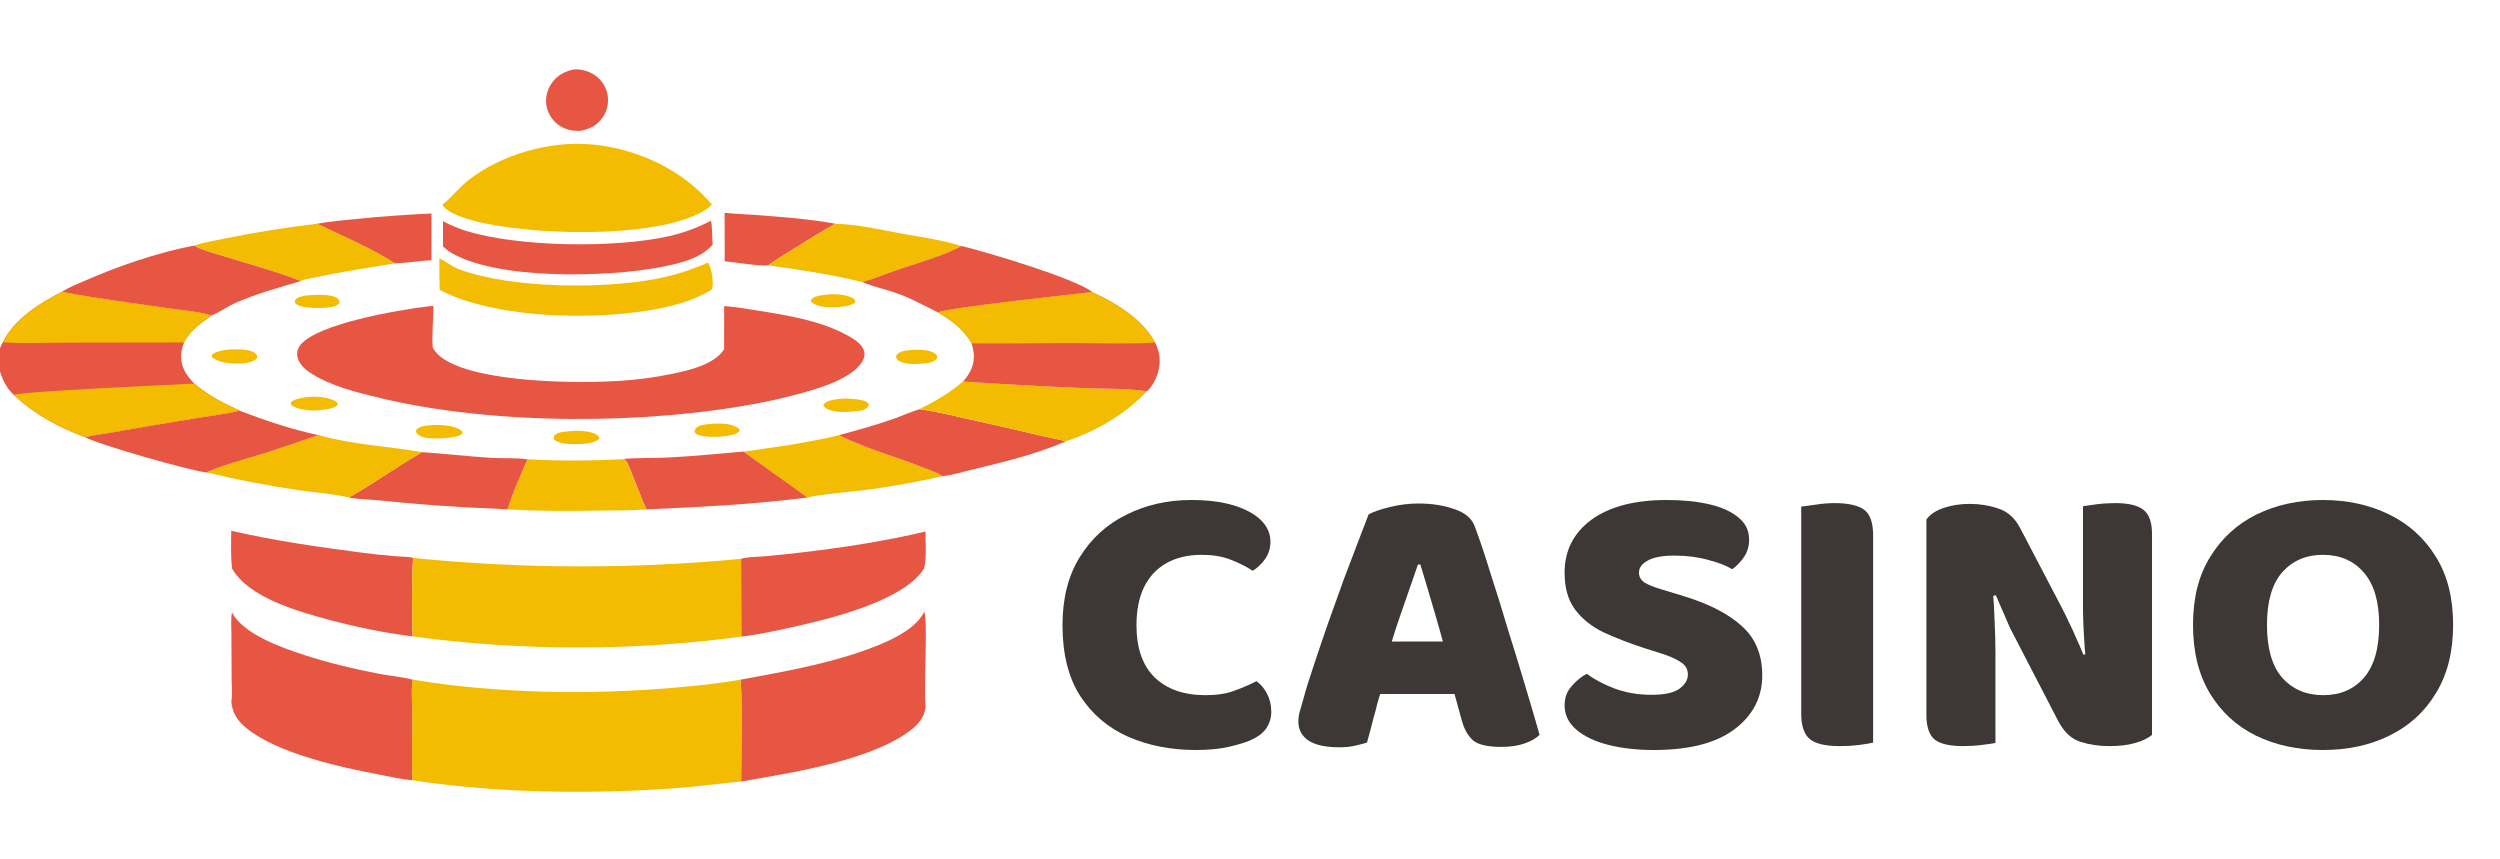 <svg width="160" height="55" viewBox="0 0 160 55" fill="none" xmlns="http://www.w3.org/2000/svg">
<g clip-path="url(#clip0_5872_358)">
<path d="M52.817 18.863C53.18 18.808 53.639 18.819 54.001 18.89C54.225 18.933 54.613 19.022 54.735 19.238C54.771 19.301 54.752 19.292 54.722 19.368C54.444 19.572 54.14 19.596 53.808 19.634C53.734 19.645 53.759 19.644 53.689 19.647C53.126 19.675 52.379 19.722 51.929 19.323C51.911 19.268 51.879 19.233 51.914 19.18C52.071 18.946 52.553 18.9 52.817 18.863Z" fill="#F4BC00"/>
<path d="M19.617 18.908C20.076 18.866 21.3 18.779 21.643 19.135C21.739 19.234 21.723 19.292 21.714 19.416C21.54 19.617 21.219 19.638 20.971 19.684C20.733 19.704 20.5 19.714 20.262 19.708C19.922 19.701 19.125 19.678 18.899 19.402C18.85 19.342 18.871 19.299 18.875 19.228C19.038 18.983 19.349 18.963 19.617 18.908Z" fill="#F4BC00"/>
<path d="M53.78 25.524C54.066 25.496 54.368 25.506 54.653 25.536C54.938 25.566 55.403 25.606 55.591 25.836C55.596 25.946 55.6 25.968 55.527 26.058C55.318 26.313 54.877 26.311 54.576 26.335L54.499 26.343C54.021 26.389 53.165 26.398 52.792 26.068C52.711 25.996 52.709 25.98 52.703 25.879C52.926 25.612 53.448 25.558 53.78 25.524Z" fill="#F4BC00"/>
<path d="M45.347 27.142C45.444 27.129 45.54 27.122 45.638 27.117C46.154 27.096 46.908 27.09 47.308 27.457C47.325 27.527 47.353 27.553 47.305 27.616C47.163 27.8 46.81 27.838 46.594 27.888C46.11 27.972 45.535 27.984 45.047 27.919C44.821 27.889 44.604 27.854 44.458 27.666C44.449 27.547 44.444 27.518 44.527 27.42C44.713 27.2 45.081 27.176 45.347 27.142Z" fill="#F4BC00"/>
<path d="M58.583 22.384C58.621 22.384 58.659 22.382 58.697 22.383C59.118 22.39 59.63 22.403 59.942 22.718C59.988 22.846 59.991 22.848 59.948 22.975C59.643 23.279 59.145 23.258 58.741 23.286C58.427 23.328 57.973 23.285 57.682 23.167C57.522 23.102 57.413 23.028 57.344 22.864C57.36 22.779 57.353 22.749 57.415 22.682C57.669 22.406 58.233 22.407 58.583 22.384Z" fill="#F4BC00"/>
<path d="M36.26 27.616C36.784 27.542 37.487 27.544 37.993 27.725C38.164 27.785 38.283 27.853 38.364 28.016L38.333 28.096C38.109 28.299 37.8 28.349 37.512 28.393C37.507 28.393 37.502 28.394 37.496 28.394C36.965 28.425 35.892 28.51 35.466 28.137C35.423 28.014 35.432 28.004 35.471 27.877C35.689 27.658 35.968 27.65 36.26 27.616Z" fill="#F4BC00"/>
<path d="M19.567 25.427C20.11 25.354 20.797 25.381 21.307 25.596C21.443 25.653 21.569 25.718 21.626 25.86L21.578 25.958C21.275 26.155 20.901 26.21 20.548 26.244C20.027 26.314 19.324 26.26 18.845 26.041C18.731 25.989 18.642 25.938 18.594 25.818L18.638 25.722C18.912 25.52 19.239 25.476 19.567 25.427Z" fill="#F4BC00"/>
<path d="M27.771 27.196C28.275 27.19 28.811 27.215 29.28 27.416C29.418 27.475 29.555 27.544 29.612 27.689L29.546 27.797C29.18 28 28.707 28.031 28.297 28.05C28.219 28.056 28.141 28.061 28.063 28.062C27.695 28.067 26.932 28.066 26.686 27.745C26.609 27.644 26.619 27.617 26.641 27.502C26.923 27.22 27.396 27.232 27.771 27.196Z" fill="#F4BC00"/>
<path d="M14.51 22.381C14.675 22.366 14.84 22.359 15.005 22.359C15.371 22.361 16.157 22.345 16.401 22.679C16.476 22.781 16.466 22.811 16.444 22.926C16.252 23.146 15.985 23.178 15.712 23.239C15.478 23.264 15.243 23.273 15.007 23.266C14.555 23.248 13.866 23.167 13.547 22.824L13.571 22.689C13.84 22.494 14.187 22.433 14.51 22.381Z" fill="#F4BC00"/>
<path d="M36.743 4.44C37.197 4.415 37.681 4.549 38.057 4.804C38.084 4.822 38.11 4.84 38.136 4.86C38.162 4.879 38.187 4.899 38.212 4.919C38.237 4.94 38.261 4.961 38.285 4.983C38.309 5.005 38.332 5.027 38.354 5.05C38.377 5.073 38.399 5.096 38.42 5.12C38.442 5.144 38.463 5.168 38.483 5.193C38.503 5.218 38.523 5.244 38.542 5.27C38.561 5.296 38.579 5.322 38.597 5.349C38.614 5.376 38.631 5.403 38.648 5.431C38.664 5.459 38.679 5.487 38.694 5.515C38.709 5.544 38.723 5.573 38.736 5.602C38.75 5.631 38.762 5.661 38.774 5.69C38.786 5.72 38.797 5.75 38.808 5.781C38.818 5.811 38.828 5.842 38.837 5.873C38.845 5.903 38.853 5.934 38.861 5.966C38.868 5.997 38.874 6.028 38.88 6.06C38.886 6.092 38.891 6.124 38.895 6.156C38.9 6.188 38.903 6.221 38.906 6.253C38.908 6.285 38.91 6.318 38.911 6.35C38.912 6.383 38.913 6.415 38.912 6.448C38.911 6.48 38.91 6.513 38.908 6.545C38.906 6.578 38.903 6.61 38.899 6.642C38.895 6.674 38.891 6.707 38.885 6.739C38.88 6.771 38.873 6.803 38.867 6.834C38.859 6.866 38.852 6.898 38.843 6.929C38.834 6.96 38.825 6.991 38.815 7.022C38.805 7.053 38.794 7.084 38.782 7.114C38.77 7.145 38.758 7.175 38.745 7.204C38.732 7.234 38.718 7.264 38.703 7.293C38.689 7.322 38.673 7.35 38.657 7.379C38.641 7.407 38.624 7.435 38.607 7.462C38.589 7.49 38.571 7.517 38.552 7.543C38.198 8.046 37.721 8.262 37.135 8.376C36.691 8.384 36.284 8.325 35.897 8.097C35.868 8.079 35.84 8.061 35.812 8.043C35.784 8.024 35.757 8.005 35.73 7.984C35.703 7.964 35.677 7.944 35.651 7.922C35.626 7.901 35.6 7.879 35.576 7.856C35.551 7.834 35.527 7.81 35.504 7.786C35.48 7.763 35.458 7.738 35.435 7.713C35.413 7.688 35.392 7.663 35.371 7.636C35.35 7.61 35.33 7.584 35.31 7.557C35.291 7.53 35.272 7.502 35.254 7.474C35.236 7.446 35.218 7.417 35.202 7.388C35.185 7.36 35.169 7.33 35.154 7.301C35.139 7.271 35.124 7.241 35.111 7.21C35.097 7.18 35.084 7.149 35.072 7.118C35.06 7.087 35.049 7.056 35.038 7.024C35.028 6.992 35.018 6.96 35.009 6.928C35 6.896 34.992 6.864 34.985 6.831C34.874 6.323 35.001 5.787 35.286 5.355C35.631 4.83 36.14 4.565 36.743 4.44Z" fill="#E75543"/>
<path d="M20.281 14.324C21.125 14.163 21.996 14.095 22.851 14.01C24.436 13.849 26.024 13.733 27.615 13.664L27.613 16.654C26.83 16.686 26.049 16.832 25.272 16.858C23.776 15.894 21.898 15.102 20.281 14.324Z" fill="#E75543"/>
<path d="M46.375 13.617C46.997 13.691 47.635 13.704 48.261 13.751C49.987 13.882 51.761 14.006 53.464 14.319C52.537 14.847 51.624 15.398 50.725 15.972C50.204 16.298 49.656 16.613 49.167 16.984C48.545 17.033 47.089 16.79 46.38 16.723L46.375 13.617Z" fill="#E75543"/>
<path d="M39.859 29.391C39.98 29.419 40.004 29.412 40.074 29.521C40.247 29.792 40.361 30.142 40.484 30.44C40.778 31.158 41.046 31.898 41.368 32.603C40.414 32.68 39.437 32.66 38.479 32.675C36.484 32.708 34.469 32.72 32.477 32.601C32.806 31.53 33.31 30.425 33.756 29.394C35.775 29.51 37.84 29.49 39.859 29.391Z" fill="#F4BC00"/>
<path d="M12.398 15.718C13.063 15.508 13.79 15.387 14.473 15.249C16.399 14.858 18.339 14.549 20.291 14.32C21.908 15.098 23.786 15.89 25.282 16.854C23.617 17.131 21.946 17.372 20.296 17.73C19.982 17.798 19.543 17.846 19.265 17.986C17.686 17.364 16.01 16.928 14.391 16.418C13.741 16.212 13 16.038 12.398 15.718Z" fill="#F4BC00"/>
<path d="M53.469 14.32C54.913 14.358 56.428 14.718 57.851 14.977C59.059 15.197 60.353 15.361 61.52 15.746C60.424 16.366 58.579 16.873 57.332 17.303C56.62 17.549 55.898 17.86 55.174 18.054C53.202 17.556 51.185 17.265 49.172 16.985C49.66 16.614 50.209 16.299 50.73 15.973C51.628 15.399 52.541 14.848 53.469 14.32Z" fill="#F4BC00"/>
<path d="M53.698 27.852C55.406 28.711 57.345 29.225 59.124 29.939C59.486 30.084 60.014 30.24 60.323 30.473C58.767 30.828 57.198 31.114 55.617 31.33C54.906 31.427 52.144 31.669 51.678 31.848C50.328 30.848 48.938 29.904 47.586 28.904C49.634 28.621 51.687 28.338 53.698 27.852Z" fill="#F4BC00"/>
<path d="M27.009 28.938C28.458 29.036 29.902 29.204 31.353 29.297C32.144 29.349 32.976 29.29 33.758 29.393C33.312 30.425 32.808 31.53 32.479 32.6C31.566 32.531 30.647 32.518 29.733 32.465C27.913 32.359 26.111 32.214 24.298 32.026C23.651 31.959 22.964 31.967 22.328 31.841C23.923 30.929 25.421 29.858 27.009 28.938Z" fill="#E75543"/>
<path d="M13.242 30.236C13.735 29.908 16.198 29.238 16.957 28.996C18.102 28.619 19.245 28.235 20.385 27.844C22.55 28.47 24.807 28.549 27.013 28.936C25.426 29.857 23.927 30.927 22.332 31.839C21.474 31.618 20.151 31.525 19.226 31.387C17.213 31.099 15.218 30.715 13.242 30.236Z" fill="#F4BC00"/>
<path d="M39.867 29.387C40.196 29.3 42.193 29.312 42.741 29.283C44.361 29.199 45.968 29.04 47.583 28.898C48.934 29.898 50.325 30.842 51.675 31.842C48.269 32.279 44.806 32.448 41.377 32.599C41.054 31.894 40.786 31.154 40.492 30.436C40.369 30.138 40.255 29.788 40.082 29.517C40.012 29.408 39.989 29.415 39.867 29.387Z" fill="#E75543"/>
<path d="M15.332 26.281C16.985 26.923 18.643 27.472 20.38 27.848C19.24 28.239 18.097 28.623 16.952 29C16.192 29.243 13.73 29.913 13.237 30.241C12.206 30.138 6.275 28.453 5.438 27.975C5.969 27.843 6.545 27.789 7.087 27.691C8.942 27.354 10.804 27.054 12.664 26.743C13.546 26.595 14.466 26.498 15.332 26.281Z" fill="#E75543"/>
<path d="M53.688 27.849C54.831 27.546 55.995 27.22 57.112 26.833C57.695 26.631 58.262 26.366 58.851 26.188C60.136 26.367 61.419 26.71 62.688 26.984C63.952 27.258 65.213 27.547 66.469 27.852C67.047 27.986 67.642 28.087 68.212 28.247C66.276 29.086 64.158 29.588 62.11 30.08C61.536 30.218 60.9 30.425 60.313 30.471C60.004 30.237 59.475 30.082 59.114 29.937C57.335 29.223 55.396 28.708 53.688 27.849Z" fill="#E75543"/>
<path d="M61.525 15.742C63.109 16.118 68.88 17.84 69.908 18.695C68.635 18.846 60.652 19.691 60.039 19.996C59.172 19.576 58.358 19.115 57.445 18.784C56.704 18.515 55.9 18.36 55.18 18.051C55.904 17.857 56.626 17.545 57.338 17.3C58.584 16.87 60.43 16.362 61.525 15.742Z" fill="#E75543"/>
<path d="M61.633 24.414C64.197 24.588 66.763 24.728 69.33 24.833C70.665 24.894 72.084 24.841 73.399 25.041C72.011 26.521 70.145 27.601 68.213 28.243C67.643 28.083 67.048 27.982 66.47 27.848C65.213 27.543 63.953 27.254 62.689 26.98C61.42 26.706 60.137 26.363 58.852 26.183C59.854 25.68 60.779 25.148 61.633 24.414Z" fill="#F4BC00"/>
<path d="M45.487 14.133C45.594 14.261 45.569 15.373 45.612 15.645C44.856 16.569 43.4 16.877 42.281 17.095C38.957 17.743 31.552 17.965 28.679 16.05L28.353 15.775L28.352 14.153C28.822 14.405 29.293 14.608 29.803 14.768C33.147 15.82 39.397 15.889 42.809 15.117C43.768 14.9 44.618 14.582 45.487 14.133Z" fill="#E75543"/>
<path d="M28.119 16.531C28.549 16.737 28.915 17.061 29.374 17.232C32.685 18.467 38.554 18.506 41.987 17.849C43.147 17.626 44.237 17.281 45.317 16.802C45.453 17.06 45.53 17.305 45.571 17.592C45.605 17.831 45.675 18.361 45.528 18.555C44.898 18.919 44.27 19.199 43.571 19.407C39.507 20.617 31.895 20.562 28.138 18.549C28.12 17.876 28.113 17.204 28.119 16.531Z" fill="#F4BC00"/>
<path d="M3.961 18.681C4.388 18.393 4.928 18.185 5.401 17.979C7.622 17.01 10.01 16.188 12.395 15.719C12.996 16.039 13.737 16.213 14.387 16.418C16.006 16.929 17.683 17.365 19.261 17.987C17.866 18.394 16.436 18.792 15.102 19.372C14.585 19.596 14.024 20.005 13.534 20.193C12.916 19.968 11.468 19.835 10.757 19.73C8.492 19.396 6.208 19.116 3.961 18.681Z" fill="#E75543"/>
<path d="M59.229 34.016C59.23 34.777 59.318 35.652 59.138 36.392C57.86 38.409 53.362 39.538 51.122 40.042C49.964 40.302 48.621 40.611 47.443 40.743L47.43 35.765C47.849 35.628 48.452 35.646 48.901 35.605C49.711 35.532 50.521 35.449 51.329 35.354C53.978 35.038 56.634 34.636 59.229 34.016Z" fill="#E75543"/>
<path d="M14.798 33.969C17.579 34.612 20.453 35.019 23.282 35.387C23.96 35.472 24.64 35.543 25.321 35.6C25.671 35.631 26.134 35.611 26.465 35.712C26.318 35.958 26.387 40.11 26.398 40.73C24.61 40.508 22.763 40.125 21.024 39.657C19.044 39.124 15.92 38.244 14.855 36.396C14.852 36.366 14.849 36.337 14.846 36.307C14.756 35.543 14.8 34.739 14.798 33.969Z" fill="#E75543"/>
<path d="M69.9 18.695C71.418 19.389 73.11 20.413 73.923 21.921C74.253 22.537 74.299 23.226 74.096 23.89C73.974 24.291 73.724 24.764 73.402 25.044C72.087 24.844 70.667 24.897 69.333 24.836C66.765 24.731 64.2 24.591 61.636 24.417C61.796 24.224 61.953 24.035 62.071 23.812C62.396 23.198 62.389 22.617 62.177 21.973C61.688 21.075 60.897 20.508 60.031 19.996C60.644 19.691 68.627 18.846 69.9 18.695Z" fill="#E75543"/>
<path d="M69.9 18.695C71.418 19.389 73.11 20.413 73.923 21.921C72.183 22.034 70.384 21.956 68.638 21.954C66.487 21.952 64.326 22.006 62.177 21.973C61.688 21.075 60.897 20.508 60.031 19.996C60.644 19.691 68.627 18.846 69.9 18.695Z" fill="#F4BC00"/>
<path d="M28.312 13.096C28.337 13.077 28.363 13.057 28.388 13.038C28.939 12.597 29.385 11.993 30.005 11.512C32.12 9.873 35.195 9.005 37.853 9.242C40.761 9.501 43.668 10.849 45.562 13.089C45.396 13.264 45.209 13.404 44.999 13.524C41.853 15.321 33.81 15.062 30.315 14.126C29.736 13.971 28.631 13.652 28.312 13.096Z" fill="#F4BC00"/>
<path d="M14.805 44.913C14.874 44.502 14.826 44.007 14.826 43.587L14.81 40.489C14.808 40.075 14.764 39.601 14.848 39.195C15.562 40.589 18.03 41.453 19.487 41.926C21.037 42.429 22.652 42.814 24.252 43.122C24.959 43.259 25.733 43.317 26.424 43.501C26.299 43.992 26.387 45.032 26.387 45.591C26.387 47.038 26.369 48.489 26.389 49.936C25.704 49.879 24.992 49.712 24.317 49.584C21.817 49.109 17.758 48.23 15.765 46.597C15.208 46.141 14.873 45.64 14.805 44.913Z" fill="#E75543"/>
<path d="M59.15 39.156C59.405 39.715 59.087 44.204 59.242 45.238C59.154 45.917 58.78 46.355 58.249 46.759C55.706 48.692 50.554 49.475 47.435 50.016C47.431 49.208 47.525 43.839 47.383 43.501C50.018 43.008 52.625 42.567 55.168 41.683C56.448 41.238 58.532 40.433 59.15 39.156Z" fill="#E75543"/>
<path d="M3.955 18.68C6.203 19.115 8.486 19.394 10.751 19.729C11.462 19.833 12.91 19.966 13.528 20.191C12.872 20.677 12.141 21.16 11.779 21.918C11.555 22.464 11.517 23.05 11.753 23.602C11.912 23.975 12.157 24.26 12.437 24.548C13.33 25.308 14.268 25.8 15.333 26.276C14.466 26.493 13.546 26.59 12.664 26.738C10.805 27.048 8.942 27.349 7.087 27.685C6.545 27.783 5.969 27.837 5.438 27.97C3.792 27.379 2.149 26.484 0.889 25.275C0.432 24.88 0.107 24.215 -0.037 23.638C-0.184 23.049 -0.14 22.428 0.184 21.903C0.876 20.453 2.549 19.386 3.955 18.68Z" fill="#E75543"/>
<path d="M0.891 25.275C1.291 25.052 11.17 24.616 12.439 24.547C13.331 25.308 14.269 25.799 15.334 26.275C14.467 26.492 13.547 26.589 12.665 26.737C10.806 27.048 8.943 27.348 7.089 27.684C6.547 27.783 5.97 27.837 5.439 27.969C3.793 27.378 2.15 26.483 0.891 25.275Z" fill="#F4BC00"/>
<path d="M3.958 18.68C6.206 19.115 8.489 19.394 10.754 19.729C11.465 19.833 12.913 19.966 13.531 20.191C12.875 20.677 12.144 21.16 11.782 21.918L4.072 21.93C2.79 21.93 1.461 22.002 0.188 21.903C0.879 20.453 2.552 19.386 3.958 18.68Z" fill="#F4BC00"/>
<path d="M26.468 35.711C28.209 35.885 29.953 36.017 31.7 36.107C33.447 36.196 35.196 36.243 36.945 36.248C38.695 36.252 40.443 36.215 42.191 36.134C43.938 36.054 45.683 35.931 47.425 35.766L47.438 40.744C46.566 40.861 45.693 40.962 44.818 41.05C43.943 41.137 43.067 41.21 42.19 41.268C41.313 41.326 40.434 41.369 39.556 41.398C38.677 41.426 37.798 41.441 36.919 41.44C36.039 41.439 35.16 41.424 34.281 41.394C33.403 41.364 32.525 41.319 31.647 41.26C30.77 41.201 29.894 41.127 29.019 41.038C28.145 40.95 27.271 40.847 26.4 40.729C26.39 40.109 26.321 35.957 26.468 35.711Z" fill="#F4BC00"/>
<path d="M27.279 19.625C27.421 19.594 27.591 19.597 27.738 19.586C27.74 20.468 27.628 21.363 27.691 22.242C27.872 22.568 28.122 22.802 28.435 23.003C30.774 24.501 36.991 24.556 39.741 24.369C40.862 24.292 42.004 24.143 43.103 23.909C44.164 23.681 45.713 23.324 46.343 22.357L46.345 19.59C47.043 19.629 47.754 19.761 48.444 19.871C50.365 20.176 52.478 20.506 54.202 21.448C54.621 21.677 55.186 22.003 55.309 22.496C55.363 22.714 55.306 22.937 55.193 23.127C54.454 24.362 52.019 24.965 50.683 25.325C50.088 25.478 49.49 25.615 48.889 25.735C41.511 27.203 31.659 27.226 24.34 25.478C22.859 25.124 21.092 24.69 19.822 23.834C19.449 23.583 19.095 23.24 19.025 22.777C18.986 22.518 19.071 22.273 19.233 22.07C20.324 20.715 25.539 19.831 27.279 19.625Z" fill="#E75543"/>
<path d="M47.374 43.5C47.516 43.838 47.423 49.207 47.427 50.015C46.024 50.146 44.634 50.344 43.226 50.446C37.717 50.844 31.849 50.762 26.384 49.936C26.364 48.488 26.381 47.038 26.382 45.59C26.382 45.032 26.294 43.991 26.418 43.5C31.79 44.386 37.697 44.485 43.115 44.016C44.536 43.894 45.969 43.752 47.374 43.5Z" fill="#F4BC00"/>
<path d="M81.308 34.663C81.308 35.077 81.194 35.45 80.966 35.782C80.738 36.097 80.475 36.346 80.177 36.529C79.739 36.247 79.257 36.006 78.731 35.807C78.205 35.608 77.6 35.509 76.916 35.509C76.022 35.509 75.259 35.691 74.628 36.056C74.014 36.404 73.541 36.919 73.207 37.599C72.892 38.262 72.734 39.067 72.734 40.012C72.734 41.472 73.12 42.584 73.891 43.347C74.68 44.11 75.767 44.491 77.153 44.491C77.871 44.491 78.476 44.4 78.967 44.218C79.476 44.035 79.958 43.828 80.414 43.596C80.712 43.811 80.94 44.085 81.098 44.417C81.273 44.749 81.361 45.13 81.361 45.561C81.361 45.943 81.255 46.291 81.045 46.606C80.835 46.922 80.475 47.187 79.967 47.403C79.651 47.535 79.204 47.668 78.625 47.801C78.047 47.934 77.345 48 76.521 48C74.943 48 73.506 47.718 72.208 47.154C70.928 46.59 69.902 45.719 69.131 44.541C68.377 43.363 68 41.854 68 40.012C68 38.287 68.368 36.836 69.105 35.658C69.841 34.464 70.832 33.559 72.077 32.946C73.339 32.315 74.724 32 76.232 32C77.302 32 78.213 32.116 78.967 32.348C79.721 32.581 80.3 32.896 80.703 33.294C81.106 33.692 81.308 34.148 81.308 34.663Z" fill="#3D3735"/>
<path d="M90.906 36.131H90.748C90.59 36.595 90.415 37.101 90.222 37.648C90.029 38.196 89.828 38.777 89.617 39.39C89.407 39.988 89.205 40.61 89.012 41.257L88.434 44.068C88.329 44.4 88.232 44.724 88.144 45.039C88.074 45.354 87.995 45.653 87.908 45.935C87.838 46.217 87.767 46.49 87.697 46.756C87.627 47.021 87.557 47.278 87.487 47.527C87.259 47.594 87.005 47.66 86.724 47.726C86.444 47.793 86.111 47.826 85.725 47.826C84.848 47.826 84.191 47.685 83.752 47.403C83.314 47.104 83.095 46.698 83.095 46.184C83.095 45.951 83.13 45.719 83.2 45.487C83.27 45.255 83.349 44.981 83.437 44.666C83.577 44.135 83.787 43.455 84.068 42.625C84.348 41.779 84.655 40.875 84.988 39.913C85.339 38.934 85.681 37.98 86.014 37.051C86.365 36.122 86.68 35.293 86.961 34.563C87.242 33.816 87.452 33.269 87.592 32.921C87.89 32.755 88.346 32.597 88.96 32.448C89.573 32.299 90.178 32.224 90.775 32.224C91.651 32.224 92.431 32.348 93.115 32.597C93.799 32.829 94.229 33.211 94.404 33.742C94.72 34.588 95.053 35.583 95.403 36.728C95.772 37.856 96.14 39.042 96.508 40.286C96.894 41.514 97.262 42.716 97.613 43.894C97.963 45.056 98.27 46.101 98.533 47.029C98.323 47.245 98.007 47.428 97.586 47.577C97.165 47.726 96.666 47.801 96.087 47.801C95.228 47.801 94.632 47.668 94.299 47.403C93.966 47.121 93.72 46.698 93.562 46.134L92.905 43.745L92.379 41.182C92.204 40.535 92.028 39.913 91.853 39.316C91.677 38.718 91.511 38.154 91.353 37.624C91.195 37.076 91.046 36.578 90.906 36.131ZM86.461 44.417L88.276 41.057H94.062L94.614 44.417H86.461Z" fill="#3D3735"/>
<path d="M105.683 44.467C106.542 44.467 107.147 44.334 107.498 44.068C107.849 43.803 108.024 43.504 108.024 43.173C108.024 42.841 107.884 42.584 107.603 42.401C107.323 42.202 106.928 42.02 106.42 41.854L105.315 41.505C104.298 41.174 103.395 40.825 102.606 40.46C101.835 40.079 101.23 39.589 100.791 38.992C100.353 38.395 100.134 37.615 100.134 36.653C100.134 35.243 100.704 34.115 101.843 33.269C103.001 32.423 104.614 32 106.683 32C107.7 32 108.603 32.091 109.392 32.274C110.181 32.456 110.803 32.738 111.259 33.12C111.715 33.485 111.943 33.958 111.943 34.538C111.943 34.953 111.837 35.318 111.627 35.633C111.417 35.948 111.162 36.214 110.864 36.429C110.479 36.197 109.961 35.998 109.313 35.832C108.664 35.65 107.954 35.558 107.182 35.558C106.393 35.558 105.815 35.666 105.446 35.882C105.078 36.081 104.894 36.338 104.894 36.653C104.894 36.902 105.008 37.109 105.236 37.275C105.482 37.425 105.823 37.566 106.262 37.698L107.656 38.121C109.321 38.619 110.593 39.266 111.469 40.062C112.346 40.842 112.784 41.895 112.784 43.222C112.784 44.633 112.188 45.785 110.996 46.681C109.821 47.56 108.103 48 105.841 48C104.771 48 103.807 47.892 102.948 47.676C102.089 47.461 101.405 47.137 100.896 46.706C100.388 46.275 100.134 45.752 100.134 45.138C100.134 44.657 100.283 44.251 100.581 43.919C100.879 43.571 101.203 43.305 101.554 43.123C102.045 43.488 102.641 43.803 103.342 44.068C104.061 44.334 104.842 44.467 105.683 44.467Z" fill="#3D3735"/>
<path d="M115.277 36.554H119.88V47.527C119.687 47.577 119.389 47.627 118.985 47.676C118.582 47.726 118.17 47.751 117.749 47.751C116.838 47.751 116.198 47.602 115.829 47.303C115.461 46.988 115.277 46.449 115.277 45.686V36.554ZM119.88 42.302H115.277V32.423C115.487 32.39 115.794 32.348 116.198 32.299C116.618 32.232 117.022 32.199 117.407 32.199C118.284 32.199 118.915 32.34 119.301 32.622C119.687 32.904 119.88 33.452 119.88 34.264V42.302Z" fill="#3D3735"/>
<path d="M123.29 37.599H127.525C127.595 38.362 127.639 39.092 127.656 39.788C127.691 40.485 127.709 41.149 127.709 41.779C127.709 42.393 127.709 42.998 127.709 43.596V47.552C127.534 47.585 127.244 47.627 126.841 47.676C126.455 47.726 126.061 47.751 125.657 47.751C124.781 47.751 124.167 47.61 123.816 47.328C123.466 47.029 123.29 46.507 123.29 45.761V37.599ZM137.729 42.327H133.495C133.39 41.165 133.328 40.095 133.311 39.117C133.311 38.138 133.311 37.209 133.311 36.33V32.398C133.504 32.365 133.793 32.324 134.179 32.274C134.565 32.224 134.959 32.199 135.362 32.199C136.239 32.199 136.853 32.348 137.203 32.647C137.554 32.929 137.729 33.443 137.729 34.19V42.327ZM137.729 40.983V47.029C137.484 47.245 137.124 47.419 136.651 47.552C136.195 47.685 135.643 47.751 134.994 47.751C134.345 47.751 133.732 47.66 133.153 47.477C132.575 47.295 132.101 46.855 131.733 46.159L129.129 41.132C128.954 40.784 128.787 40.46 128.629 40.162C128.489 39.847 128.349 39.523 128.209 39.191C128.068 38.859 127.911 38.495 127.735 38.096L123.29 39.017V33.244C123.536 32.912 123.913 32.664 124.421 32.498C124.93 32.332 125.473 32.249 126.052 32.249C126.701 32.249 127.314 32.348 127.893 32.547C128.489 32.73 128.963 33.161 129.313 33.841L131.943 38.868C132.119 39.2 132.276 39.523 132.417 39.838C132.575 40.153 132.724 40.477 132.864 40.809C133.022 41.141 133.179 41.505 133.337 41.904L137.729 40.983Z" fill="#3D3735"/>
<path d="M157 39.988C157 41.713 156.632 43.173 155.895 44.367C155.176 45.561 154.186 46.465 152.923 47.079C151.679 47.693 150.258 48 148.663 48C147.067 48 145.638 47.693 144.376 47.079C143.131 46.465 142.149 45.561 141.43 44.367C140.711 43.173 140.352 41.713 140.352 39.988C140.352 38.262 140.72 36.811 141.456 35.633C142.193 34.439 143.184 33.535 144.428 32.921C145.691 32.307 147.102 32 148.663 32C150.223 32 151.635 32.307 152.897 32.921C154.16 33.535 155.159 34.439 155.895 35.633C156.632 36.811 157 38.262 157 39.988ZM152.266 39.988C152.266 38.511 151.942 37.4 151.293 36.653C150.644 35.89 149.767 35.509 148.663 35.509C147.593 35.509 146.725 35.882 146.059 36.628C145.41 37.375 145.086 38.495 145.086 39.988C145.086 41.497 145.41 42.625 146.059 43.372C146.725 44.118 147.602 44.491 148.689 44.491C149.776 44.491 150.644 44.118 151.293 43.372C151.942 42.625 152.266 41.497 152.266 39.988Z" fill="#3D3735"/>
</g>
<defs>
<clipPath id="clip0_5872_358">
<rect width="160" height="55" fill="white"/>
</clipPath>
</defs>
</svg>
